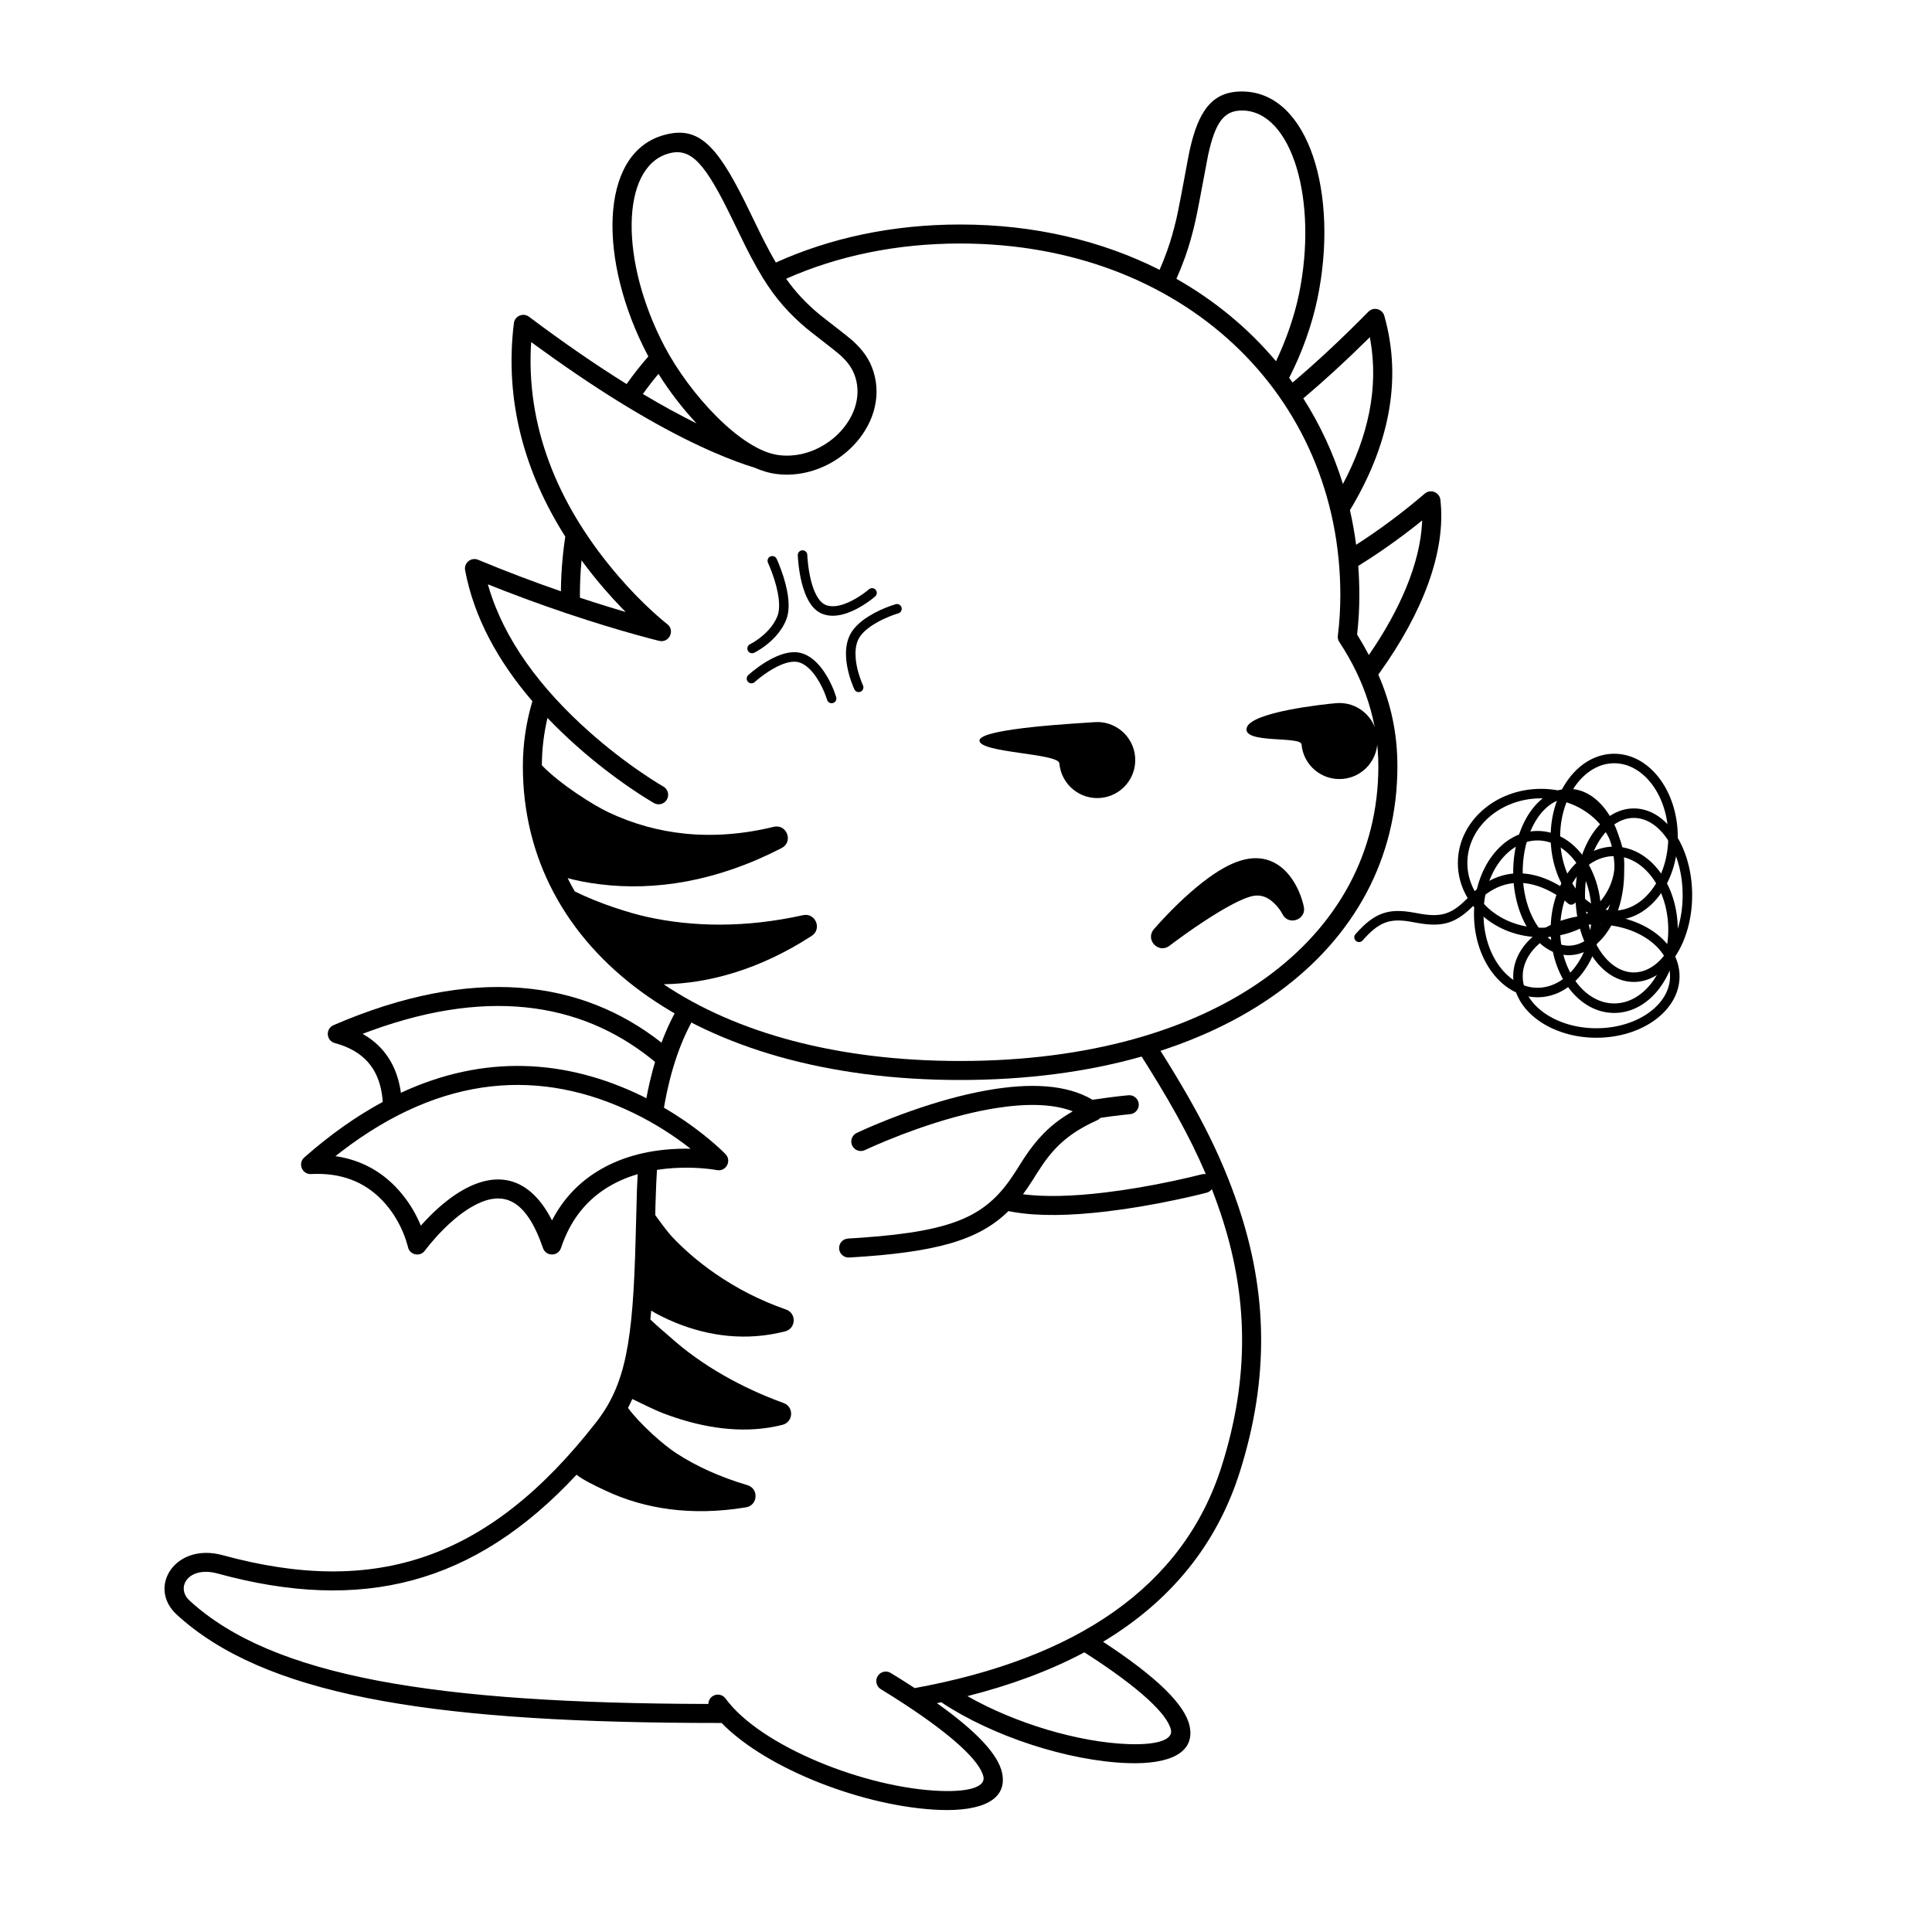<?xml version="1.0" encoding="UTF-8"?>
<!-- Uploaded to: ICON Repo, www.svgrepo.com, Generator: ICON Repo Mixer Tools -->
<svg fill="#000000" width="800px" height="800px" version="1.1" viewBox="144 144 512 512" xmlns="http://www.w3.org/2000/svg">
 <g>
  <path d="m349.75 317.97c-1.574 0.684-3.16 1.633-4.719 2.746-1.23 0.883-2.184 1.676-2.738 2.188-0.512 0.473-0.547 1.266-0.074 1.781 0.469 0.512 1.266 0.543 1.777 0.074l0.766-0.66c0.465-0.387 1.055-0.844 1.738-1.332 1.422-1.02 2.867-1.883 4.258-2.488 2.148-0.938 3.973-1.18 5.336-0.641 1.516 0.602 2.93 1.914 4.199 3.777 1.148 1.691 2.012 3.539 2.578 5.106l0.312 0.938c0.199 0.668 0.902 1.047 1.566 0.848 0.574-0.168 0.934-0.707 0.898-1.277l-0.07-0.355c-0.602-1.938-1.656-4.398-3.203-6.672-1.527-2.246-3.297-3.891-5.356-4.703-2.106-0.836-4.566-0.508-7.269 0.672zm30.398-13.453c-1.844 0.641-3.945 1.57-5.914 2.793-2.582 1.605-4.438 3.453-5.289 5.602-0.695 1.758-0.883 3.773-0.668 5.981 0.238 2.469 0.941 4.906 1.812 7.039l0.328 0.758c0.297 0.629 1.047 0.898 1.676 0.602 0.629-0.297 0.898-1.047 0.602-1.676l-0.273-0.637c-0.789-1.926-1.426-4.144-1.641-6.332-0.176-1.836-0.023-3.465 0.508-4.805 0.613-1.559 2.109-3.043 4.277-4.391 1.785-1.109 3.727-1.969 5.414-2.555l1.074-0.352c0.668-0.191 1.055-0.891 0.859-1.559-0.164-0.574-0.703-0.938-1.273-0.91l-0.285 0.051zm-32.012-13.039c-0.629 0.293-0.902 1.043-0.605 1.676l0.488 1.137c0.867 2.117 1.625 4.426 2.066 6.652 0.523 2.644 0.527 4.84-0.07 6.356-0.523 1.316-1.336 2.551-2.383 3.699-0.984 1.07-2.117 2.008-3.297 2.797l-0.77 0.488c-0.34 0.203-0.613 0.352-0.797 0.441-0.629 0.305-0.887 1.059-0.586 1.684 0.305 0.625 1.059 0.887 1.684 0.582l0.598-0.316c0.352-0.199 0.781-0.461 1.27-0.785 1.34-0.891 2.625-1.957 3.758-3.191 1.242-1.359 2.223-2.848 2.863-4.473 0.816-2.059 0.812-4.695 0.203-7.773-0.48-2.41-1.285-4.859-2.207-7.113l-0.441-1.039c-0.039-0.082-0.07-0.156-0.098-0.215-0.297-0.629-1.047-0.902-1.676-0.605zm7.285-0.34 0.051 0.914c0.039 0.547 0.102 1.219 0.195 1.984 0.242 1.977 0.617 3.91 1.156 5.668 1.082 3.543 2.699 6.019 5.094 6.969 1.973 0.781 4.223 0.629 6.644-0.227 1.699-0.602 3.398-1.516 5.039-2.621l1.141-0.809c0.504-0.375 0.902-0.699 1.184-0.941 0.523-0.457 0.578-1.254 0.121-1.777s-1.254-0.578-1.777-0.121l-0.625 0.512c-0.387 0.297-0.875 0.66-1.453 1.047-1.477 0.996-2.996 1.816-4.465 2.336-1.902 0.672-3.559 0.781-4.883 0.258-1.5-0.594-2.731-2.484-3.613-5.359-0.488-1.605-0.836-3.398-1.062-5.238l-0.184-1.848c-0.023-0.336-0.039-0.617-0.047-0.832-0.023-0.695-0.605-1.238-1.301-1.215-0.695 0.023-1.238 0.605-1.215 1.301z"/>
  <path d="m499.83 350.42c5.543-0.484 9.645-5.371 9.16-10.914-0.484-5.547-5.371-9.645-10.914-9.16-3.289 0.289-22.672 2.348-23.703 6.582-1.035 4.234 14.344 2.078 14.543 4.332 0.484 5.543 5.371 9.645 10.914 9.16z" fill-rule="evenodd"/>
  <path d="m435.66 355.46c5.543-0.488 9.645-5.375 9.156-10.918-0.484-5.543-5.371-9.645-10.914-9.156-2.836 0.246-30.336 1.562-30.336 4.867 0 3.301 20.938 3.34 21.176 6.047 0.484 5.543 5.371 9.645 10.918 9.16z" fill-rule="evenodd"/>
  <path d="m449.77 390.28 1.328-1.504c0.293-0.32 0.621-0.676 0.977-1.059 1.785-1.918 3.719-3.863 5.742-5.731 2.172-2.004 4.32-3.801 6.414-5.324 3.559-2.582 6.836-4.297 9.848-4.938 5.16-1.098 9.297 0.961 12.16 4.996 1.695 2.387 2.703 5.035 3.238 7.336l0.043 0.195c0.773 3.492-4.086 5.195-5.664 1.988-0.344-0.703-1.121-1.867-2.242-2.926-1.703-1.617-3.543-2.309-5.676-1.855-2.031 0.43-5.359 2.051-9.449 4.539-1.246 0.762-2.547 1.594-3.883 2.477-1.402 0.93-2.793 1.883-4.152 2.844l-3.082 2.227c-0.645 0.477-1.141 0.848-1.461 1.094-2.875 2.203-6.488-1.598-4.141-4.359z"/>
  <path d="m411.3 464.96 1.262 0.238c6.602 1.148 15 1 24.688-0.152 6.129-0.727 12.406-1.812 18.496-3.106 2.129-0.449 4.086-0.895 5.824-1.316l0.594-0.145 1.605-0.402c0.582-0.152 1.059-0.496 1.391-0.945 0.582 1.512 1.148 3.039 1.688 4.582l0.531 1.547c7.394 21.871 7.898 43.473 0.387 67.25-10.191 32.273-38.867 51.086-81.363 58.852-1.988-1.305-4.102-2.637-6.348-4.012-1.188-0.727-2.738-0.352-3.461 0.836-0.727 1.188-0.355 2.738 0.832 3.461l3.238 2.012c15.141 9.57 23.035 16.914 23.957 21.203 0.52 2.422-3.117 4.047-11.305 3.754-19.961-0.711-47.84-11.863-57.039-24.496-0.82-1.121-2.394-1.371-3.519-0.551-0.664 0.484-1.023 1.23-1.035 1.996-72.406-0.164-115.44-7.184-137.46-27.367-3.871-3.547-0.266-9.301 7.422-7.195 38.23 10.457 67.98 2.945 95.105-26.188 1.66 1.328 4.492 2.719 7.738 4.242 10.262 4.812 22.719 6.805 37.176 4.398 3.164-0.527 3.438-4.969 0.359-5.879-7.344-2.172-13.574-5.035-18.793-8.422-3.281-2.133-9.367-7.391-12.848-12.043 0.41-0.77 0.789-1.555 1.145-2.363 2.148 1.066 6.141 2.996 7.941 3.691 9.426 3.633 19.059 5.312 28.184 3.906 1.25-0.195 2.484-0.445 3.695-0.758 2.875-0.742 3.07-4.754 0.277-5.769-5.715-2.078-10.953-4.516-15.73-7.238-5.598-3.191-10.273-6.606-14.066-10.004-1.137-1.02-3.484-2.934-5.512-4.891 0.078-0.766 0.148-1.551 0.215-2.359 1.473 0.91 3.613 2.031 6.316 3.144 9.027 3.707 18.965 4.984 29.184 2.352 2.898-0.746 3.066-4.797 0.242-5.781-6.934-2.414-13.199-5.668-18.805-9.547-4.461-3.09-8.246-6.394-11.371-9.688-0.883-0.93-2.688-3.277-4.492-5.801l0.066-2.82 0.195-5.457c0.059-1.25 0.121-2.481 0.199-3.695 2.84-0.449 5.789-0.629 8.789-0.574 1.883 0.035 3.629 0.164 5.195 0.352 0.371 0.043 0.695 0.09 0.973 0.129l0.914 0.148c2.41 0.477 4.004-2.43 2.309-4.207-0.285-0.301-0.812-0.824-1.574-1.527l-0.977-0.887c-1.02-0.902-2.156-1.859-3.406-2.848-3.156-2.496-6.621-4.887-10.375-7.07 1.719-9.938 4.531-18.297 8.828-25.277l-4.25-2.758c-2.039 3.316-3.769 6.91-5.227 10.805-21.18-16.664-49.996-20.574-86.914-4.637-2.191 0.945-1.961 4.129 0.344 4.746 7.684 2.066 11.492 6.777 12.492 13.637 0.094 0.645 0.16 1.297 0.203 1.961-6.902 3.723-13.84 8.598-20.785 14.707-1.789 1.578-0.59 4.531 1.797 4.406 8.008-0.414 14.094 2.094 18.676 6.781 3.609 3.695 5.801 8.16 6.871 12.082l0.242 0.871c0.699 1.789 3.184 2.188 4.379 0.543 0.043-0.059 0.094-0.129 0.156-0.211l1.129-1.422c1.059-1.285 2.254-2.613 3.555-3.918 2.598-2.606 5.269-4.762 7.898-6.223 7.981-4.434 14.035-2 18.551 11.113 0.785 2.277 4.012 2.262 4.773-0.027 2.332-7.016 6.293-12.117 11.613-15.602 2.66-1.738 5.586-3.043 8.703-3.957-0.074 1.379-0.137 2.777-0.191 4.199l-0.348 12.848c-0.703 27.523-2.66 38.711-10.496 48.746-28.371 36.344-58.332 46.289-98.941 35.18-12.59-3.445-20.082 8.508-12.156 15.77 22.922 20.996 65.555 28.266 136.95 28.676l6.57 0.02c0.281 0 0.566-0.004 0.848-0.004 12.148 12.465 38.363 22.348 57.918 23.047 11.062 0.398 17.953-2.688 16.414-9.848-1.043-4.844-6.715-10.941-17.258-18.441 0.383-0.082 0.766-0.16 1.145-0.242 13.562 9.035 33.641 15.562 49.398 16.125 11.062 0.395 17.953-2.688 16.41-9.852-1.215-5.648-8.73-13.004-22.926-22.301 17.672-10.645 30.07-25.488 36.254-45.062 7.84-24.82 7.312-47.52-0.418-70.383-4.82-14.254-11.188-26.5-22.801-44.602l-4.481 2.348c8.684 13.512 14.383 23.664 18.672 33.77-0.348-0.062-0.703-0.051-1.059 0.043l-3.406 0.832-4.379 0.977c-5.949 1.262-12.082 2.32-18.043 3.031-8.414 1-15.762 1.203-21.559 0.445 0.898-1.203 1.762-2.481 2.617-3.84l0.906-1.449 1.746-2.66c3.617-5.191 7.512-8.551 14.379-11.656 0.348-0.156 0.633-0.375 0.863-0.637l2.906-0.41c1.312-0.172 2.438-0.305 3.34-0.402l1.637-0.168c1.387-0.129 2.406-1.355 2.281-2.738-0.129-1.387-1.352-2.406-2.738-2.281l-2.578 0.273-2.586 0.32c-1.43 0.184-2.883 0.387-4.344 0.609-6.793-4.035-16.434-4.578-28.195-2.465-6.398 1.152-13.16 3.051-20.02 5.469-3.656 1.289-7.109 2.648-10.258 3.992-0.543 0.23-1.039 0.445-1.496 0.645l-2.535 1.152c-1.254 0.602-1.785 2.106-1.184 3.359 0.602 1.254 2.106 1.785 3.363 1.184 0.492-0.238 1.305-0.609 2.391-1.086l3.305-1.402c2.535-1.047 5.25-2.09 8.09-3.094 6.621-2.336 13.133-4.164 19.238-5.258l1.629-0.277c8.059-1.289 14.809-1.137 19.871 0.637l0.562 0.215-1.207 0.711c-5.008 3.09-8.441 6.731-11.695 11.684l-2.445 3.848c-7.219 11.164-15.18 15.438-40.551 17.227l-3.652 0.234c-1.391 0.082-2.449 1.273-2.371 2.66 0.082 1.391 1.273 2.449 2.66 2.371 23.332-1.355 34.434-4.656 42.219-12.309zm20.066 116.93 0.535 0.34c14.137 9.09 21.523 16.082 22.414 20.223 0.523 2.418-3.117 4.047-11.305 3.754-13.32-0.477-30.168-5.602-42.637-12.715 11.5-2.91 21.867-6.758 30.992-11.602zm-197.03-132.62c27-20.77 53.238-22.074 77.516-10.324 5.727 2.773 10.871 6.086 15.348 9.629l-0.191-0.152-1.73-0.004c-7.496 0.066-14.672 1.512-20.934 4.832l-1.43 0.797-1.395 0.867c-4.594 3.012-8.332 7.051-11.062 12.188l-0.164 0.332c-5.504-10.852-13.551-13.242-22.551-8.645l-0.844 0.453c-3.094 1.719-6.121 4.156-9.023 7.066-0.473 0.477-0.93 0.953-1.375 1.43l-0.973 1.074-0.402-0.938c-1.27-2.844-3.027-5.719-5.371-8.359l-1.039-1.117c-4.023-4.117-9.043-6.863-15.094-7.891l-0.73-0.105zm8.055-32.148c32.574-11.84 57.547-6.812 75.988 8.957l-0.785-0.652c-0.898 3.039-1.664 6.238-2.301 9.609l-1.246-0.625c-20.168-9.762-41.754-11.062-63.805-0.809l-0.035-0.262c-0.957-6.574-4.106-11.816-9.719-15.129l-0.402-0.227z"/>
  <path d="m473.4 168.25c-8.074-0.141-11.812 4.977-14.18 15.812-0.336 1.547-1.953 10.613-2.969 15.609l-0.469 2.203c-0.719 3.102-1.52 5.902-2.457 8.535-0.645 1.805-1.316 3.492-2.023 5.098-15.254-7.699-33.16-12.012-52.859-12.012-17.996 0-34.496 3.598-48.836 10.082-0.988-1.672-1.977-3.5-3.027-5.559-0.309-0.598-0.621-1.215-0.945-1.871l-4.285-8.785c-7.676-15.379-12.613-20.262-21.871-17.434-16.766 5.129-16.918 33.281-3.867 58.145 0.07 0.129 0.137 0.258 0.207 0.387-2.047 2.344-3.969 4.785-5.766 7.316-7.906-4.914-16.523-10.832-25.859-17.832-1.547-1.164-3.773-0.215-4.012 1.707-2.535 20.656 2.91 39.664 13.625 56.555-0.77 5.035-1.164 10.223-1.164 15.531l0.012-1.039c-7.191-2.488-14.551-5.269-21.949-8.352-1.852-0.77-3.816 0.82-3.445 2.789 2.332 12.398 8.645 24.004 17.824 34.695-1.68 5.66-2.519 11.41-2.519 17.25 0 48.723 45.414 83.129 115.88 83.129 70.461 0 115.88-34.406 115.88-83.129 0-8.664-1.656-16.461-5.059-24.309 0.16-0.223 0.324-0.453 0.488-0.68 11.188-15.652 17.543-31.859 15.961-45.652-0.23-2.004-2.609-2.938-4.141-1.625-6.039 5.172-12.141 9.676-18.188 13.562-0.406-3.117-0.953-6.172-1.641-9.168 10.113-16.754 14.02-34.188 9.109-51.52-0.527-1.859-2.867-2.457-4.223-1.078-7.078 7.195-13.773 13.426-20.086 18.77-0.297-0.422-0.598-0.836-0.902-1.25 3.449-6.691 6.09-14.207 7.508-21.059 5.691-27.496-2.215-54.52-19.746-54.824zm-74.957 40.285c58.969 0 100.76 40.086 100.76 93.203 0 3.606-0.223 7.184-0.66 10.719-0.074 0.598 0.066 1.199 0.398 1.699 6.785 10.242 10.336 21.41 10.336 32.926 0 45.59-42.898 78.09-110.84 78.09-32.625 0-59.473-7.492-78.57-20.332l-0.059 0.004c12.082-0.195 25.559-3.926 39.293-12.824 2.828-1.832 0.992-6.219-2.297-5.488-15.16 3.359-29.078 3.184-41.543 0.406-4.219-0.941-12.285-3.387-18.949-6.719-0.668-1.152-1.293-2.32-1.883-3.504 2.285 0.625 5.148 1.211 8.527 1.629 14.668 1.816 31.02-0.742 48.184-9.598 3.176-1.641 1.375-6.469-2.102-5.625-16.484 4-31.113 2.144-43.84-3.875-3.731-1.766-12.637-7.277-17.602-12.434 0.02-4.238 0.523-8.43 1.488-12.547 2.473 2.578 5.102 5.102 7.875 7.562 4.715 4.18 9.523 7.879 14.176 11.059l2.344 1.566c0.371 0.242 0.734 0.477 1.09 0.699l2.512 1.543c0.082 0.051 0.156 0.094 0.223 0.129 1.207 0.688 2.746 0.266 3.434-0.945 0.688-1.211 0.266-2.746-0.945-3.434l-1.543-0.93c-1.27-0.785-2.703-1.715-4.269-2.789-4.488-3.066-9.129-6.637-13.676-10.668-13.176-11.688-22.766-24.68-26.836-38.594l-0.168-0.613 4.465 1.762c7.469 2.891 14.844 5.477 21.992 7.762l4.262 1.336 4.566 1.367c1.461 0.43 2.863 0.828 4.195 1.199l4.082 1.098c0.809 0.211 1.422 0.363 1.832 0.461 2.648 0.633 4.277-2.797 2.117-4.449l-0.641-0.512c-0.754-0.609-1.824-1.527-3.152-2.738-2.973-2.715-6.09-5.898-9.199-9.516-15.027-17.492-24.094-37.809-23.152-60.199l0.105-1.773 1.285 0.945 4.984 3.578c15.562 11.004 29 18.816 40.391 23.941l1.699 0.75c4.356 1.891 7.957 3.203 10.828 4.066 1.918 0.848 3.816 1.422 5.656 1.668 15.438 2.051 30.281-12.68 25.898-27.012-0.996-3.258-2.785-5.793-5.598-8.328-1.25-1.125-5.859-4.641-8.066-6.383l-0.93-0.75c-3.285-2.758-6.055-5.668-8.586-9.254 13.551-6.008 29.113-9.336 46.102-9.336zm122.44 73.387-0.027 0.73c-0.578 10.637-5.758 22.848-14.055 34.871l-0.039 0.066c-0.945-1.801-1.988-3.609-3.117-5.441 0.395-3.383 0.594-6.852 0.594-10.41 0-2.621-0.094-5.211-0.285-7.769 5.273-3.266 10.594-6.992 15.887-11.199zm-222.77 10.57 0.707 0.957c1.641 2.191 3.375 4.344 5.188 6.453 1.625 1.891 3.25 3.668 4.859 5.328l0.949 0.949-2.016-0.59-2.293-0.695c-2.57-0.789-5.18-1.621-7.812-2.492l-0.016-0.664c0-3.129 0.148-6.211 0.434-9.246zm208.9-59.133 0.148 0.773c2.223 12.699-0.582 25.531-7.273 38.137-2.508-8.105-6.047-15.711-10.5-22.695 5.293-4.465 10.852-9.535 16.66-15.258zm-186.06-48.609c6.133-1.875 9.887 2.387 17.207 17.543l3.457 7.082 1.32 2.566c1.113 2.113 2.184 4.004 3.269 5.773 3.34 5.418 6.988 9.496 11.484 13.27 1.16 0.973 5.019 3.918 7.324 5.754l1.539 1.266c2.18 1.965 3.449 3.762 4.148 6.055 3.238 10.59-8.402 22.141-20.414 20.543-9.879-1.312-23.484-16.051-30.215-28.867-11.785-22.453-11.652-47.152 0.879-50.984zm-2.453 58.328 0.113 0.191c2.84 4.504 6.266 8.98 9.98 12.934-4.434-2.191-9.176-4.777-14.223-7.789 1.305-1.832 2.684-3.609 4.129-5.336zm154.82-69.793c13.102 0.23 20.039 23.938 14.898 48.77-1.176 5.668-3.324 11.941-6.062 17.68-7.281-8.664-16.176-16.047-26.395-21.848 0.812-1.812 1.582-3.731 2.316-5.785 1.008-2.828 1.855-5.809 2.617-9.09 0.273-1.176 0.66-3.106 1.078-5.273l2.379-12.602c1.91-8.762 4.227-11.938 9.168-11.852z"/>
  <path d="m556.96 378.52c-6.402-3.664-13.191-4.418-19.559-0.34-1.426 0.91-2.797 2.059-4.113 3.449-4.473 4.715-7.269 5.477-12.898 4.531l-1.516-0.273c-6.606-1.23-10.469-0.258-15.668 5.684-0.457 0.523-0.402 1.32 0.121 1.777 0.523 0.461 1.316 0.406 1.777-0.117 4.297-4.91 7.176-5.852 12.367-5.031l1.484 0.266c6.699 1.266 10.379 0.66 15.359-4.289l0.801-0.816c1.18-1.242 2.394-2.258 3.644-3.059 5.445-3.488 11.281-2.84 16.945 0.406 1.793 1.027 3.121 2.051 3.828 2.707 0.508 0.477 1.305 0.445 1.781-0.062 0.473-0.508 0.445-1.305-0.062-1.781l-0.461-0.402c-0.199-0.164-0.438-0.355-0.715-0.57-0.922-0.711-1.965-1.418-3.117-2.078z"/>
  <path d="m551.47 364.21c9.395 0 16.844 9.934 16.844 22.039 0 12.105-7.449 22.039-16.844 22.039-9.395 0-16.848-9.934-16.848-22.039 0-12.105 7.453-22.039 16.848-22.039zm0 2.516c-7.82 0-14.328 8.676-14.328 19.523s6.508 19.52 14.328 19.52c7.82 0 14.324-8.672 14.324-19.52s-6.504-19.523-14.324-19.523z"/>
  <path d="m559.72 353.05c8.266 0 14.703 9.953 14.703 22.039 0 12.09-6.438 22.043-14.703 22.043s-14.707-9.953-14.707-22.043c0-12.086 6.441-22.039 14.707-22.039zm0 2.519c-6.586 0-12.188 8.652-12.188 19.52s5.602 19.523 12.188 19.523c6.586 0 12.184-8.656 12.184-19.523s-5.598-19.52-12.184-19.52z"/>
  <path d="m567.06 386.46c12.102 0 22.039 7.184 22.039 16.277s-9.938 16.277-22.039 16.277c-12.102 0-22.043-7.184-22.043-16.277s9.941-16.277 22.043-16.277zm0 2.516c-10.855 0-19.523 6.266-19.523 13.762 0 7.492 8.668 13.758 19.523 13.758 10.852 0 19.52-6.266 19.52-13.758 0-7.496-8.668-13.762-19.52-13.762z"/>
  <path d="m571.78 368.36c9.395 0 16.848 9.934 16.848 22.039 0 12.109-7.453 22.043-16.848 22.043s-16.844-9.934-16.844-22.043c0-12.105 7.449-22.039 16.844-22.039zm0 2.519c-7.82 0-14.324 8.672-14.324 19.52 0 10.848 6.504 19.523 14.324 19.523s14.328-8.676 14.328-19.523c0-10.848-6.508-19.52-14.328-19.52z"/>
  <path d="m552.39 353.05c12.141 0 22.039 8.766 22.039 19.664 0 10.895-9.898 19.664-22.039 19.664s-22.043-8.77-22.043-19.664c0-10.898 9.902-19.664 22.043-19.664zm0 2.519c-10.816 0-19.523 7.711-19.523 17.145 0 9.43 8.707 17.145 19.523 17.145 10.812 0 19.52-7.715 19.52-17.145 0-9.434-8.707-17.145-19.52-17.145z"/>
  <path d="m571.78 343.75c9.395 0 16.848 9.934 16.848 22.039 0 12.109-7.453 22.043-16.848 22.043s-16.844-9.934-16.844-22.043c0-12.105 7.449-22.039 16.844-22.039zm0 2.519c-7.82 0-14.324 8.672-14.324 19.52 0 10.848 6.504 19.523 14.324 19.523s14.328-8.676 14.328-19.523c0-10.848-6.508-19.52-14.328-19.52z"/>
  <path d="m576.98 358.24c8.68 0 15.461 10.379 15.461 22.992s-6.781 22.992-15.461 22.992c-8.68 0-15.461-10.379-15.461-22.992s6.781-22.992 15.461-22.992zm0 2.519c-7.008 0-12.941 9.082-12.941 20.473s5.934 20.473 12.941 20.473c7.008 0 12.941-9.082 12.941-20.473s-5.934-20.473-12.941-20.473z"/>
 </g>
</svg>